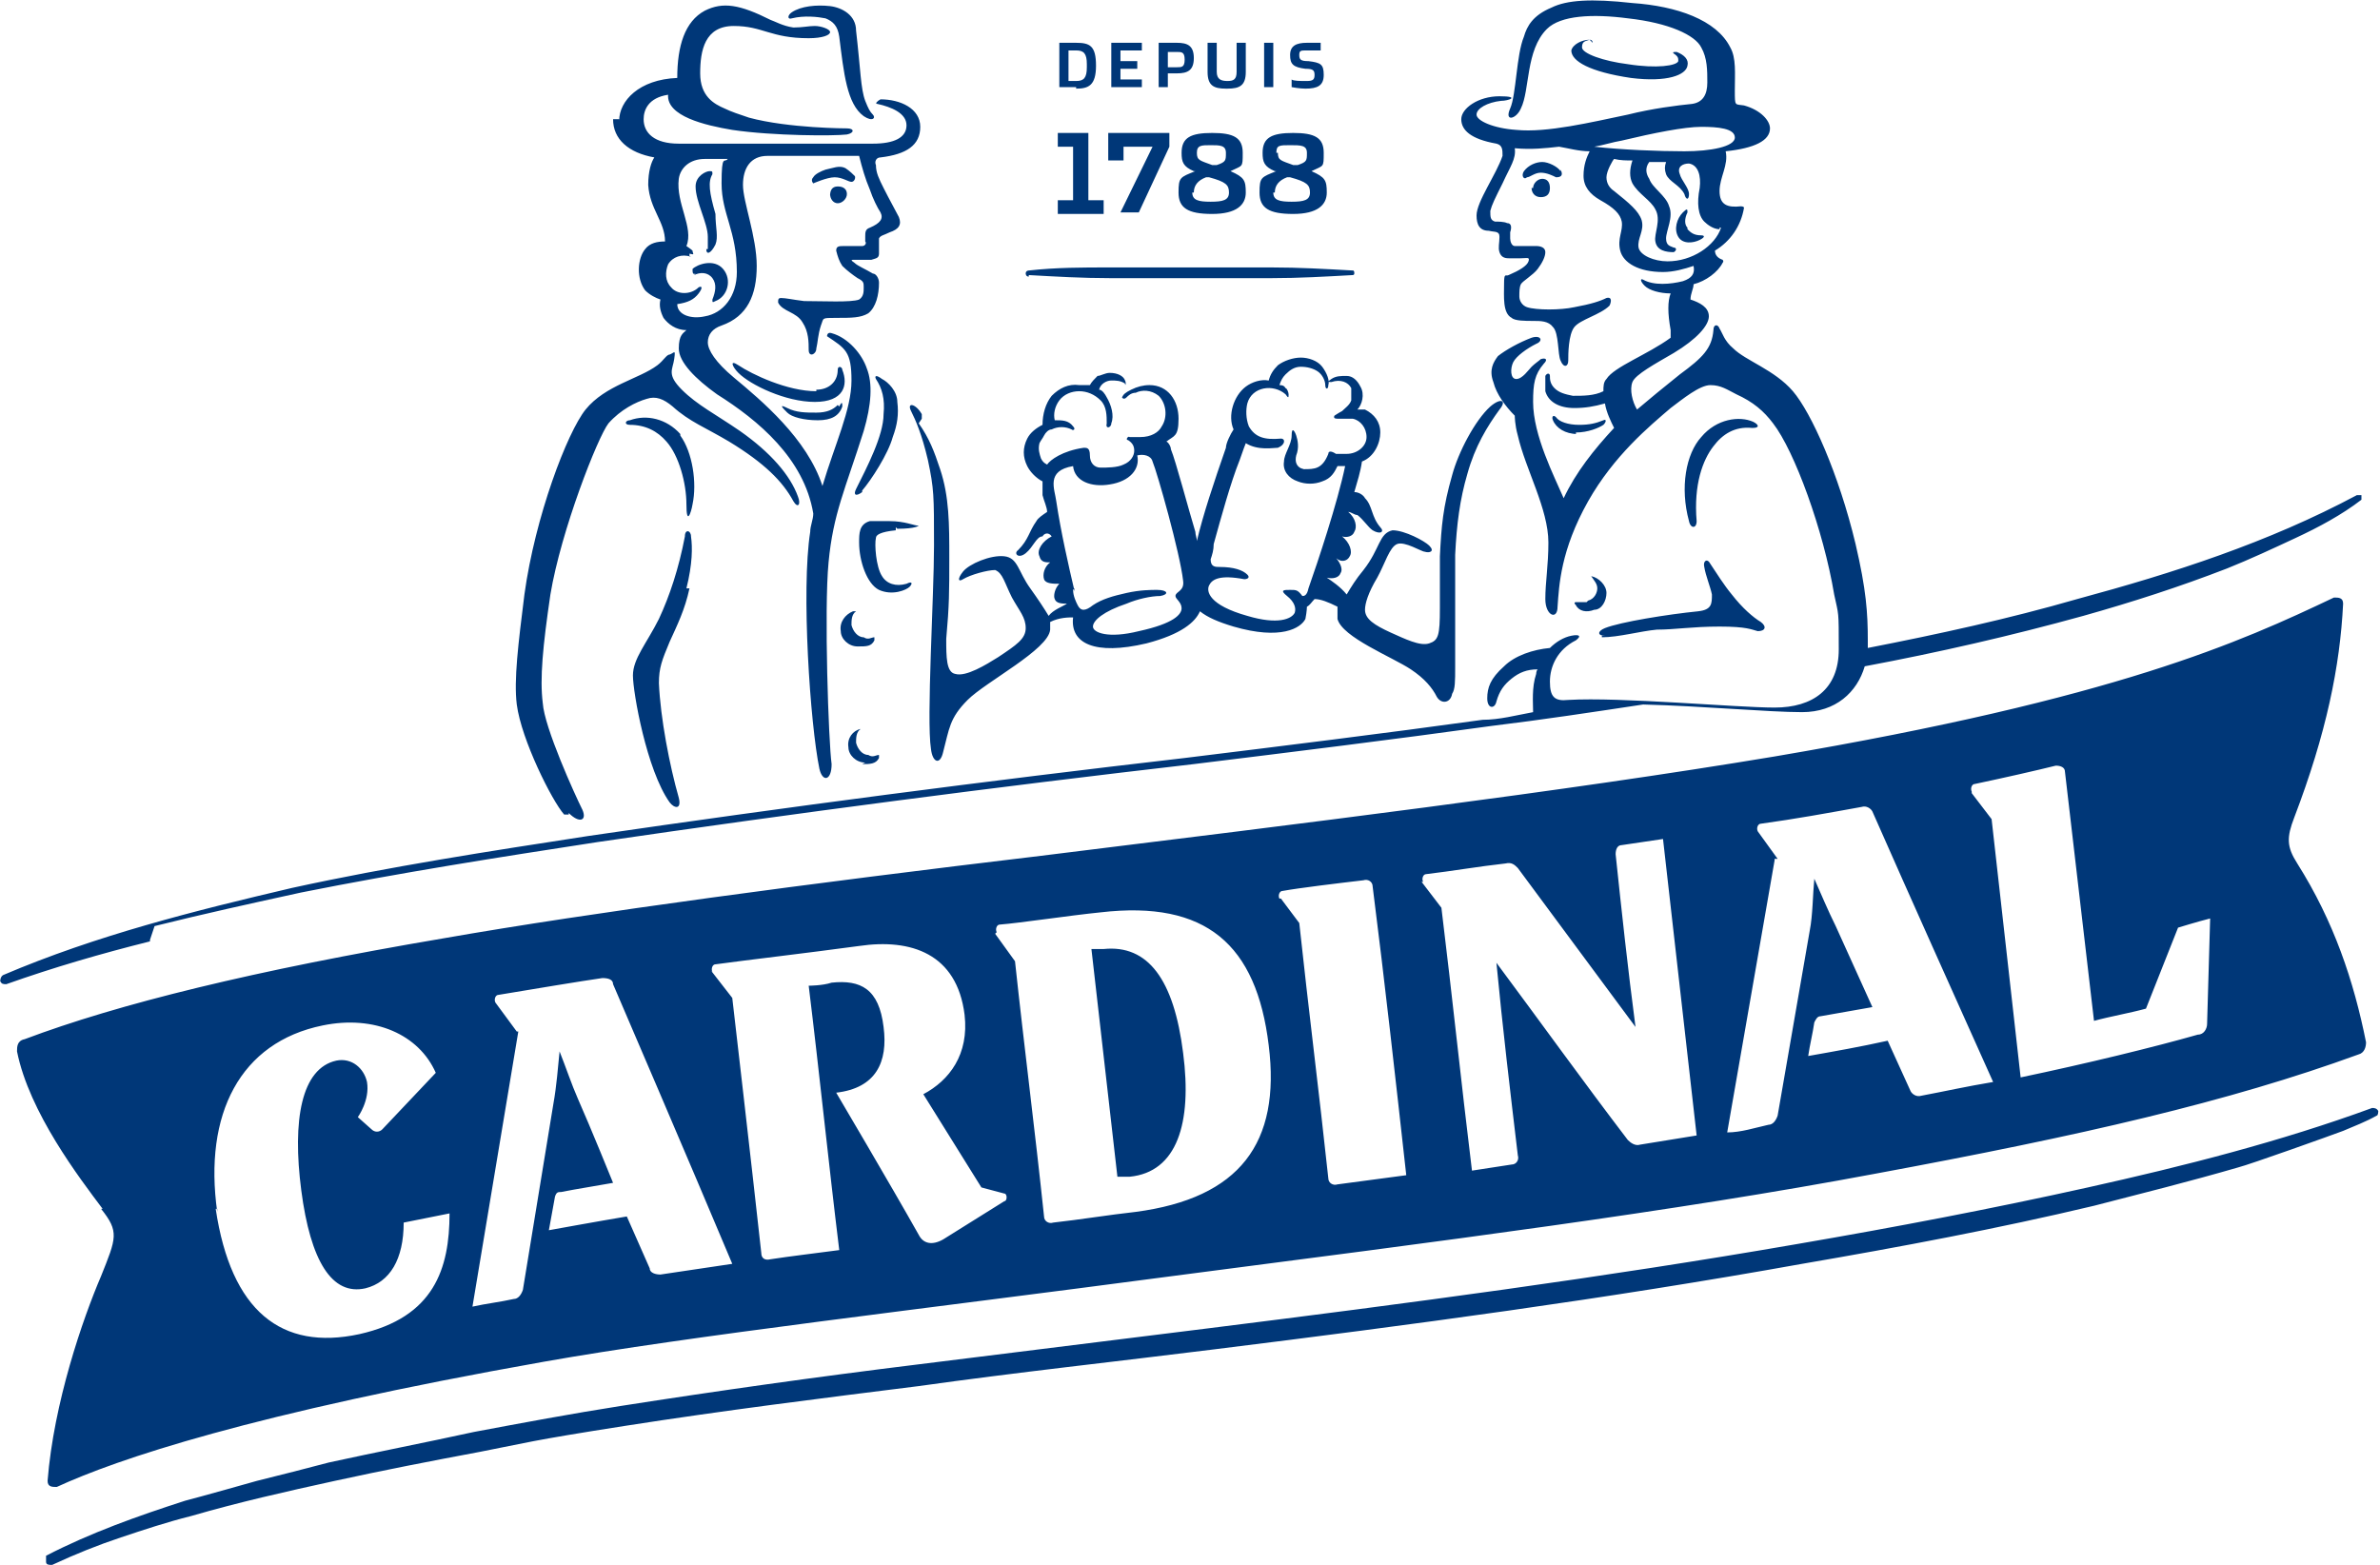 <?xml version="1.0" encoding="UTF-8"?>
<svg xmlns="http://www.w3.org/2000/svg" id="CARD_Logo_Dachmarke_pos_19" width="54.9mm" height="36.1mm" version="1.1" viewBox="0 0 155.7 102.4">
  <path d="M155.5,73h0c-.7.4-1.5.7-2.2,1-.8.3-6.1,2.2-6.9,2.4-3.1.9-6.3,1.7-9.4,2.5-6.3,1.5-12.7,2.7-19.1,3.8-12.8,2.3-25.6,4-38.5,5.6-6.4.8-12.9,1.5-19.3,2.4-6.4.8-12.8,1.6-19.2,2.6s-6.4,1.1-9.5,1.7c-3.2.6-6.3,1.2-9.5,1.9-3.2.7-6.3,1.4-9.4,2.3-1.6.4-3.1.9-4.6,1.4s-3,1.1-4.5,1.8c-.2,0-.4,0-.4-.2s0-.4,0-.4h0c2.9-1.5,6-2.6,9.1-3.6.8-.2,4.7-1.3,4.7-1.3,1.6-.4,3.2-.8,4.7-1.2,3.2-.7,6.3-1.3,9.5-2,3.2-.6,6.4-1.2,9.6-1.7,6.4-1,12.8-1.9,19.3-2.7,6.4-.8,12.9-1.6,19.3-2.4,12.8-1.6,25.7-3.3,38.4-5.5,6.4-1.1,12.7-2.3,19-3.7,6.3-1.4,12.6-3,18.6-5.2.1,0,.3,0,.4.2,0,0,0,.3-.1.3h-.1ZM9.8,61.6c-3.2.8-6.3,1.7-9.4,2.8-.2,0-.3,0-.4-.2,0,0,0-.3.2-.4H.2c6.1-2.6,12.5-4.2,18.9-5.7,6.4-1.4,12.9-2.4,19.4-3.4,13-1.9,26-3.6,39-5.1,6.5-.8,13-1.6,19.5-2.5,1.1,0,2.2-.3,3.3-.5,0-.6-.1-1.6.2-2.5,0,0,0-.2.1-.3-.7,0-1.2.2-1.7.6-.5.4-.8.8-1,1.5-.1.5-.6.5-.6-.2s.2-1.3,1.1-2.1c.7-.7,1.9-1.1,3-1.2.4-.4.9-.7,1.4-.8s.7,0,.3.3c-1.2.6-1.7,1.7-1.7,2.7s.3,1.3,1.2,1.2c3.4-.2,11,.5,13.5.5s4.2-1.2,4.2-3.8,0-2.2-.3-3.6c-.7-4.2-2.6-9.4-4-11.2-.6-.8-1.3-1.4-2.4-1.9-.6-.3-1-.6-1.7-.6s-1.8.9-2.6,1.5c-1.4,1.2-3.7,3.1-5.4,6.1-1.8,3.2-1.9,5.5-2,6.9,0,.9-.8.6-.8-.5s.2-2.2.2-3.7c0-2.2-1.5-4.8-2-7-.2-.7-.2-1.3-.2-1.3-.6-.6-1.2-1.4-1.4-2.2-.3-.8,0-1.3.3-1.7.5-.4,1.4-.9,2.2-1.2.6-.2.8.2.3.4-.6.3-1.3.8-1.5,1.2-.2.4-.2,1.1.2,1.1s.8-.6,1-.8.5-.4.6-.5c.3-.1.5,0,.2.3-.6.7-.7,1.3-.7,2.5,0,2.2,1.4,4.9,2,6.3.8-1.7,2-3.2,3.3-4.6-.2-.4-.5-1-.6-1.6-.7.2-1.3.3-2,.3-1,0-1.7-.4-1.9-1.1v-1c.1-.2.3-.2.3,0s0,.5.3.8.7.4,1.2.5c.7,0,1.4,0,2-.3,0-.3,0-.6.2-.8.5-.8,2.7-1.6,4.2-2.7v-.5c-.2-1.1-.2-1.9,0-2.4-.7,0-1.4-.2-1.7-.5s-.3-.5-.1-.4c.7.4,1.8.3,2.6.1.6-.2.8-.5.7-1-.6.2-1.3.4-2,.4-1.6,0-2.6-.6-2.8-1.4s.2-1.3.1-1.9c-.1-.5-.5-.9-1.4-1.4-.7-.4-1.1-.9-1.1-1.6s.2-1.2.4-1.6c-.7,0-1.4-.2-2-.3-.9.1-1.8.2-2.9.1.1.7-.3,1.2-.8,2.3-.5,1-.7,1.4-.8,1.8,0,.4,0,.6.3.7.2,0,.6,0,.8.1.3,0,.3.3.2.6v.4c0,.2.1.5.3.5h1.4c.3,0,.6.1.6.4s-.2.7-.5,1.1-1,.8-1.1,1-.1.5-.1.8.2.6.5.7c.6.2,2.2.2,3.1,0,1.1-.2,1.7-.4,2.1-.6.4-.1.3.3.2.5-.6.6-1.9.9-2.3,1.4-.4.5-.4,1.8-.4,2.2s-.3.5-.5,0c-.2-.4-.1-1.8-.5-2.2-.3-.4-.8-.4-1.3-.4s-1.2,0-1.4-.2c-.6-.3-.5-1.4-.5-2.2s.1-.5.3-.6c.7-.3,1.2-.6,1.3-.9s-.1-.2-.5-.2h-.8c-.3,0-.5-.1-.6-.4s0-.6,0-1-.3-.3-.7-.4c-.6,0-.8-.4-.8-1,0-.9,1.3-2.7,1.7-3.9,0-.4,0-.7-.4-.8-1.7-.3-2.3-.9-2.3-1.6s1.1-1.5,2.5-1.5.6.3.1.3c-.9.1-1.6.5-1.6.9s1.1.9,2.6,1c2,.2,4.9-.5,7.3-1,1.6-.4,3.2-.6,4.2-.7.7-.1,1-.6,1-1.4s0-1.6-.4-2.3c-.4-.8-2.1-1.6-4.8-1.9-2.3-.3-4.4-.2-5.3.7-1.4,1.4-1.1,4-1.7,5.2-.3.7-1.1.9-.7,0,.4-.9.4-3.5.9-4.7.2-.7.6-1.4,1.8-1.9,1-.5,2.6-.6,5.3-.3,2.9.2,5.5,1.1,6.4,2.9.4.7.3,1.7.3,2.8s0,.9.6,1c1.1.3,1.7,1,1.7,1.5,0,.8-1,1.3-2.9,1.5.2.9-.4,1.7-.4,2.6s.5,1.1,1.4,1c0,0,.2,0,.2.1-.2,1.2-.9,2.2-1.9,2.8,0,.3.2.5.5.6,0,0,.1.1,0,.2-.3.6-1.1,1.2-1.9,1.4,0,.3-.2.6-.2,1,.6.2,1.2.5,1.2,1.1s-.8,1.5-2.3,2.4c-1.2.7-2.5,1.4-2.7,1.9s0,1.3.3,1.8c.7-.6,1.8-1.5,2.8-2.3,1.5-1.1,2.1-1.7,2.2-2.9,0-.4.3-.4.4-.1.2.3.3.8.9,1.3.8.8,2.7,1.4,3.9,2.8,1.2,1.4,3,5.4,4.1,10,.7,3,.8,4.5.8,6.3s0,.3,0,.5c4.6-.9,9.2-1.9,13.7-3.2,6.3-1.7,12.5-3.7,18.3-6.8.1,0,.3,0,.3,0v.3h0c-1.3,1-2.8,1.8-4.3,2.5s-3,1.4-4.5,2c-3.1,1.2-6.2,2.2-9.4,3.1-4.7,1.3-9.5,2.4-14.3,3.3-.5,1.7-1.9,3-4.1,3s-6.5-.4-10.4-.5c-3.3.5-6.6,1-9.9,1.4-6.5.9-13,1.7-19.5,2.5-13,1.5-26,3.2-39,5.1-6.5,1-12.9,2-19.4,3.3-3.2.7-6.4,1.4-9.6,2.2h0l-.3.9ZM110.2,9.9c1.7,0,3.3-.3,3.3-.9s-1.1-.7-2.2-.7-3.1.4-5.2.9c-.6.1-1.2.3-1.8.4,1.8.2,4.2.3,5.9.3ZM112.5,15c-.4,0-.8-.3-1-.5-.4-.4-.5-1.2-.3-2.2.1-.8-.1-1.5-.7-1.6-.4,0-.8.2-.6.7.1.4.6.9.6,1.3s-.2.4-.3,0c-.3-.6-1-.8-1.2-1.3-.1-.3-.1-.5,0-.8h-1.1c-.3.4-.2.8,0,1.1.2.6,1.1,1.1,1.3,1.8.3.7-.2,1.6-.2,2.1s.3.5.5.6c.2,0,.2.2,0,.3-.5,0-1.1-.1-1.2-.7-.1-.5.4-1.4,0-2.1-.3-.6-1.1-1-1.5-1.7-.2-.4-.2-.9,0-1.5-.4,0-.8,0-1.2-.1-.1.1-.5.8-.5,1.2s.2.7.5.9c1,.8,1.6,1.3,1.8,1.9.2.7-.3,1.2-.2,1.8.1.5,1,.9,1.9.9,1.6,0,3.1-1,3.5-2.2h-.1ZM6.7,79.1c-1.5-2-4.8-6.3-5.6-10.3,0-.3,0-.7.5-.8,6.1-2.3,15-4.5,27.4-6.6,9.7-1.7,24-3.6,39.1-5.4,17-2.1,34.2-4.2,48-6.5,22.4-3.8,30.5-7.5,36.6-10.4.3,0,.6,0,.6.4-.2,4.1-1.1,8.5-3.2,14-.5,1.3-.5,1.9.2,3,2.4,3.8,3.7,7.7,4.5,11.7,0,.3-.1.7-.5.8-8.5,3.1-18.1,5.3-31.6,7.8-13.3,2.5-28.3,4.4-46,6.7-16.6,2.2-31.5,3.9-41.1,5.6-19.2,3.4-28,6.4-31.9,8.2-.3,0-.6,0-.6-.4.4-5.1,2.3-10.6,3.5-13.4,1-2.5,1.2-2.9,0-4.4h0ZM129,51.9l1.3,1.7,1.9,16.9c4.3-.9,8.8-2,11.6-2.8.4,0,.6-.4.6-.7l.2-6.9c-.8.2-2.1.6-2.1.6l-2.1,5.3c-1.1.3-2.3.5-3.4.8l-1.9-16.3c0-.3-.3-.4-.6-.4-1.2.3-3.4.8-5.3,1.2-.2,0-.3.3-.2.5h0ZM116.1,56.3l-3.1,17.8c.9,0,1.8-.3,2.7-.5.3,0,.5-.3.6-.6l2.1-12.1c.2-1,.2-2.4.3-3.4.4.9.9,2.1,1.4,3.1l2.4,5.3c-1.1.2-2.3.4-3.4.6-.2,0-.3.2-.4.4-.1.7-.3,1.5-.4,2.2,1.7-.3,3.4-.6,5.2-1,.5,1.1,1,2.2,1.5,3.3.1.2.4.4.7.3,1.6-.3,2.9-.6,4.7-.9-2.6-5.8-5.3-11.8-7.9-17.7-.1-.2-.4-.4-.7-.3-2.2.4-4.4.8-6.6,1.1-.2,0-.3.3-.2.5l1.3,1.8h-.2ZM93,57.7l1.3,1.7c.7,5.7,1.3,11.5,2,17.2l2.6-.4c.3,0,.5-.3.4-.6-.5-4.2-1-8.4-1.4-12.6,2.9,3.9,5.7,7.8,8.6,11.6.2.2.5.4.8.3,1.2-.2,2.5-.4,3.7-.6l-2.2-19.4-2.7.4c-.3,0-.4.3-.4.6.4,3.8.8,7.5,1.3,11.3-2.6-3.5-5.1-6.9-7.7-10.4-.2-.2-.4-.4-.8-.3-1.8.2-3.5.5-5.2.7-.2,0-.3.3-.2.5h-.1ZM83.8,58.8l1.2,1.6c.6,5.6,1.3,11.1,1.9,16.7,0,.3.3.5.6.4,1.5-.2,4.5-.6,4.5-.6-.7-6.3-1.4-12.6-2.2-18.9,0-.3-.3-.5-.6-.4-1.7.2-4.2.5-5.3.7-.2,0-.3.3-.2.5h.1ZM65.1,61.1l1.3,1.8c.6,5.6,1.3,11,1.9,16.7,0,.3.3.5.6.4,1.8-.2,3.6-.5,5.4-.7,6.8-.9,9.5-4.5,8.7-10.9-.8-6.6-4.1-9.5-11-8.7-2,.2-5.3.7-6.6.8-.2,0-.3.3-.2.5h0ZM46.5,63.5l1.4,1.8s1.3,11.2,1.9,16.7c0,.3.2.5.6.4,1.3-.2,3-.4,4.5-.6-.7-5.7-1.3-11.6-2-17.3,0,0,.9,0,1.5-.2,1.9-.2,3.1.4,3.4,2.9.3,2.3-.5,4-3.1,4.3,0,0,3.6,6.1,5.4,9.3.3.6.9.7,1.6.3l4-2.5c.2,0,.2-.5,0-.5l-1.5-.4-3.8-6.1c1.7-.9,3-2.6,2.7-5.2-.5-4-3.5-5-6.9-4.5-3.7.5-7.2.9-9.4,1.2-.2,0-.3.3-.2.5h0ZM33.9,67.5l-3,18c.9-.2,1.8-.3,2.7-.5.3,0,.5-.3.6-.6l2-12.2c.2-1.1.3-2.4.4-3.4.4,1,.8,2.2,1.2,3.1.8,1.8,2.3,5.5,2.3,5.5-1.1.2-2.4.4-3.4.6-.2,0-.3,0-.4.3l-.4,2.2s3.3-.6,5.1-.9l1.5,3.4c0,.3.4.4.7.4l4.7-.7c-2.6-6.2-7.8-18.3-7.8-18.3,0-.3-.3-.4-.7-.4-1.4.2-4.4.7-6.8,1.1-.2,0-.3.3-.2.5l1.4,1.9h.1ZM14.1,79.1c1,6.7,4.3,9.3,9.4,8.2,4.9-1.1,5.9-4.3,5.9-7.9l-3,.6c0,2.4-.9,3.9-2.5,4.3-2.2.5-3.6-1.8-4.2-6.4s0-8,2.3-8.5c1-.2,1.8.5,2,1.4.2,1.2-.6,2.3-.6,2.3l.9.8c.2.2.5.2.7,0l3.5-3.7c-1.1-2.5-4-3.8-7.4-3.1-5.4,1.1-7.8,5.8-6.9,12.2h0v-.2ZM73.9,77c3.1-.3,4.1-3.5,3.5-8.1-.6-4.8-2.3-7.1-5.2-6.8h-.8l1.7,14.9h.8ZM44.5,28.4c-.9-1-2.2-1.3-3.3-.9-.3,0-.4.3,0,.3,1,0,1.8.4,2.4,1.1.8.9,1.3,2.7,1.3,4.1s.3.6.4,0c.3-1.4,0-3.4-.8-4.5h0ZM44.9,38.5c.4-1.6.4-2.7.3-3.4,0-.4-.4-.5-.4,0-.4,2.1-1,3.9-1.7,5.4-.8,1.6-1.7,2.6-1.7,3.7s.9,6.2,2.4,8.3c.3.4.8.5.6-.3-.6-2.1-1.2-5.2-1.3-7.5,0-1,.2-1.5.7-2.7.5-1.1,1-2.1,1.3-3.5h-.2ZM56.4,50c.5,0,.9,0,1.1-.4,0,0,0-.2,0-.2-.2,0-.4.2-.7,0-.4,0-.7-.4-.8-.8,0-.3,0-.7.3-.9h0c-.5.1-.9.6-.8,1.2,0,.5.5,1,1.1,1h0ZM55.8,40c-.5.2-.9.7-.8,1.3,0,.5.5,1,1.1,1s.9,0,1.1-.4c0,0,0-.2,0-.2-.2,0-.4.2-.7,0-.4,0-.7-.4-.8-.8,0-.3,0-.7.3-.9h0c0,0,0,0,0,0ZM58.7,34.6c1.2,0,1.4-.2,1.4-.2h0c-.3,0-.9-.3-1.9-.3s-1,0-1.3,0c-.7.2-.7.8-.7,1.4,0,1.2.5,2.7,1.3,3.1.9.4,1.8,0,2-.2s.2-.4-.2-.2c-.7.2-1.3,0-1.6-.5-.4-.6-.5-2.1-.4-2.5,0-.2.3-.4,1.3-.5h0v-.2ZM53.4,25.6c-1.9,0-4.2-1.1-5.1-1.7-.6-.4-.4.1,0,.5.8.8,3.1,1.9,5,1.9s2.2-1.1,1.8-2.1c0-.2-.3-.3-.3,0,0,.8-.6,1.3-1.4,1.3h0ZM54.8,26.5c-.3.3-.7.5-1.4.5s-1.3,0-1.9-.3-.3,0,0,.3,1.1.5,2,.5,1.4-.3,1.6-.9c0-.2,0-.4-.2,0h0ZM56.4,32.1c.6-.7,1.7-2.4,2-3.5.3-.8.4-1.5.3-2.3,0-.7-.6-1.3-1-1.5-.4-.3-.5-.2-.4,0,.4.6.6,1.3.5,2.3,0,1.4-1.1,3.5-1.8,4.9-.2.4,0,.5.4.2h0ZM37.2,53.2c.7.7,1.2.5.9-.2-.5-1-2.5-5.4-2.6-7-.2-1.6,0-3.7.5-7.1.7-4.2,3.1-10.3,3.8-11.2.8-.9,1.8-1.4,2.5-1.6.6-.2,1.1,0,1.7.5h0c1.1,1,2.2,1.4,3.7,2.3,2.3,1.4,3.5,2.6,4.2,3.9.3.5.5.2.3-.3-.5-1.4-1.8-2.9-3.8-4.3-1.6-1.1-2.8-1.7-3.8-2.7s-.6-1.3-.5-2,0-.4-.3-.3c-.2,0-.4.4-.8.7-1.2.9-3.4,1.3-4.7,2.9-1.2,1.5-3.3,7-4,12.1-.4,3.2-.7,5.6-.5,7.2.3,2.3,2.3,6.3,3.1,7.2h.3ZM51.8,1.2c.8-.2,1.7-.1,2.2,0,.5.2.8.5.9,1.2.3,2.4.5,4.4,1.6,5.2.6.4.8.1.6-.1-.2-.2-.3-.4-.5-.9-.3-.8-.3-2-.6-4.6,0-1-.9-1.5-1.7-1.6-.9-.1-1.9,0-2.5.4-.3.2-.3.5,0,.4ZM40.5,7.9c0-1.3,1.3-2.7,3.8-2.8,0-2.1.5-3.7,1.8-4.4,1.2-.6,2.3-.4,4.3.6.3.1.8.4,1.5.5.6,0,1-.1,1.4-.1s1,.2,1,.4-.5.4-1.4.4c-2.5,0-3-.8-4.9-.8s-2.2,1.6-2.2,3.1.9,2,1.6,2.3c.4.2,1,.4,1.6.6,2.6.7,6.4.7,6.4.7.5,0,.5.3,0,.4-.8.1-4.8.1-7.5-.3-1.8-.3-4.3-.9-4.2-2.3-1.3.2-1.6,1-1.6,1.6,0,.9.7,1.6,2.3,1.6h12.7c1.4,0,2.2-.4,2.2-1.2s-1-1.2-1.9-1.4c-.2,0,0-.2.2-.3,1.3,0,2.6.6,2.6,1.8s-.9,1.8-2.6,2c-.3,0-.4.3-.3.5,0,.5.2.9.5,1.5.4.8.8,1.5,1,1.9.2.5,0,.8-.6,1-.4.2-.6.2-.7.4v1c0,.3-.2.3-.5.4h-1.1c-.2,0-.3,0,0,.2.2.2.7.4,1.2.7.2,0,.4.3.4.6,0,.8-.2,1.6-.7,2-.5.3-1.1.3-2.1.3s-.8,0-1,.5c-.2.6-.2,1.1-.3,1.5,0,.4-.5.6-.5.1s0-1.2-.4-1.8c-.4-.7-1.3-.7-1.6-1.3,0-.2,0-.3.2-.3.3,0,.7.1,1.5.2,1.2,0,3.1.1,3.6-.1.3-.2.3-.5.3-.8s0-.4-.4-.6c-.3-.2-.7-.5-1-.8-.2-.3-.3-.6-.4-1,0-.3.2-.3.5-.3h1.2c.2,0,.3-.2.2-.3v-.3c0-.3,0-.5.3-.6.7-.3.9-.6.7-1-.2-.3-.5-.9-.7-1.5-.3-.7-.5-1.4-.7-2.2h-6c-1.1,0-1.6.8-1.6,1.9s.9,3.4.9,5.3-.6,3.3-2.3,3.9c-.6.2-.9.6-.9,1.1s.5,1.3,1.7,2.3c1.8,1.5,4.8,4,5.8,7.1.8-2.7,1.9-5,1.9-6.9s-.4-2.1-1.6-2.9c0,0,0-.3.3-.2,1.1.3,2,1.4,2.3,2.3.4,1,.3,2.4-.2,4.1-1.2,3.8-2,5.4-2.3,8.6-.3,3.1,0,11.8.2,13.2,0,1.1-.6,1.2-.8.3-.6-2.9-1.2-11.7-.6-15.5,0-.4.2-.8.2-1.2-.6-3.6-3.6-6.1-6.3-7.8-1.4-1-2.5-2.1-2.5-3s.3-1,.5-1.2c-.7,0-1.2-.4-1.5-.8-.2-.4-.3-.8-.2-1.2-.3-.1-.7-.3-1-.6-.6-.8-.5-2.1,0-2.7.3-.4.8-.5,1.3-.5,0-1.3-1-2.1-1.1-3.7,0-.9.2-1.5.4-1.8-1.7-.3-2.7-1.2-2.7-2.5h.4ZM45.2,16.8c-.6-.2-1.2,0-1.5.5-.2.5-.2,1.1.2,1.5.4.5,1.3.5,1.8,0,.2-.1.3,0,0,.4s-.7.6-1.4.7c0,.7.9,1,1.8.8,1.2-.2,2.1-1.3,2.1-2.9,0-2.7-1-3.8-1-5.8s.2-1.3.4-1.6h-1.5c-1,0-1.6.6-1.7,1.3-.2,1.6,1,3.2.5,4.4,0,0,.3.2.4.3,0,.2.2.3-.2.2h0v.2ZM46.2,16.3c0,.4.3.3.6-.3.2-.5,0-1.1,0-2-.4-1.4-.5-2.1-.2-2.6,0-.2,0-.2-.2-.2s-.9.3-.9,1c0,1,.8,2.4.8,3.3v.8h0ZM45.4,18c.4-.2.9-.2,1.2.2.3.4.2.9,0,1.4,0,.2,0,.2.2.1.8-.3,1.1-1.4.5-2.1s-1.7-.3-2,0c0,.2,0,.4.2.3h0ZM56,11.6c-.2-.2-.4-.4-.7-.6-.4-.2-.8,0-1.3.1-.3.1-.7.3-.8.5-.2.2,0,.4,0,.4s.9-.4,1.4-.4.9.3,1.1.3.3-.3.2-.4h0ZM54.3,12.7c0,.3.2.6.5.6s.6-.3.6-.6-.2-.5-.6-.5-.5.3-.5.6h0ZM114.7,28c.4,0,.4-.2,0-.4-.9-.4-2.4-.2-3.4,1-1,1.1-1.4,3.3-.8,5.5.1.5.5.5.5,0-.2-2.4.4-4,1.1-4.9.6-.8,1.4-1.3,2.5-1.2h0ZM103.8,39.4h-.7s-.2,0,0,.2c.2.4.7.5,1.2.3.5,0,.8-.6.8-1.1s-.5-1-1-1.1h0c.2.3.4.5.4.8s-.2.7-.6.8h0ZM104.8,41.7c1.1,0,2.5-.4,3.6-.5,1.2,0,2.3-.2,4.1-.2s2.1.2,2.5.3c.5,0,.6-.3.2-.6-.5-.3-1.2-.9-1.9-1.8-.5-.6-1-1.4-1.4-2-.2-.4-.5-.2-.4.2.1.6.4,1.3.5,1.8,0,.6,0,1-.9,1.1-2,.2-5.1.7-6.1,1.1-.5.2-.5.5,0,.5h-.2ZM60.1,27.7c.7,1,1,1.8,1.4,3,.6,1.8.6,3.6.6,5.8s0,3.1-.2,5.3c0,1.2,0,2.2.6,2.3.7.2,2-.6,2.8-1.1,1.2-.8,1.8-1.2,1.8-1.9s-.4-1.1-.9-2c-.5-1-.6-1.6-1.1-1.8-.5,0-1.6.3-2.1.6-.3.2-.4,0,0-.5s1.8-1.1,2.7-1,.9,1,1.7,2.1c.5.7.9,1.3,1.2,1.8.3-.4.9-.6,1.2-.8-.3,0-.7,0-.8-.3-.1-.2,0-.7.3-1-.4,0-.9,0-1-.3s0-.8.4-1.1c-.3,0-.6,0-.7-.4-.2-.4.2-1,.8-1.3h0c-.2-.3-.5-.2-.6,0-.4,0-.6.7-1.1,1.1-.5.4-.8,0-.5-.2.7-.7.7-1.2,1.2-1.9.1-.2.4-.4.7-.6,0-.3-.2-.7-.3-1.1v-.9c-.4-.2-.8-.6-1-1-.3-.6-.3-1.2,0-1.8.2-.4.6-.7,1-.9,0-.7.2-1.4.6-1.9.5-.5,1.1-.8,1.8-.7.3,0,.5,0,.7,0,.1-.2.3-.4.5-.6.2,0,.5-.2.8-.2.5,0,.9.2,1,.5.1.2,0,.4,0,.2-.3-.2-.6-.2-.9-.2s-.7.2-.8.6c.2,0,.4.3.5.5.3.5.5,1.2.3,1.7,0,.3-.4.4-.3,0,0-.5,0-1.1-.4-1.5s-.9-.6-1.4-.6-1,.2-1.3.6c-.3.4-.4.9-.3,1.3.5,0,.9,0,1.2.4.2.2,0,.3-.1.2-.4-.2-.9-.2-1.3,0-.2,0-.4.2-.5.4s-.2.3-.3.5c-.1.4,0,.7.1,1,.1.2.2.3.4.4.2-.3,1-.9,2.4-1.1.2,0,.4,0,.4.5s.3.8.7.8,1.1,0,1.5-.2c.5-.2.7-.6.7-.9s-.1-.5-.4-.7c-.2,0,0-.3.1-.2h.7c.7,0,1.2-.3,1.4-.7.4-.6.3-1.5-.2-2-.5-.4-1.1-.4-1.5-.2-.3,0-.5.2-.6.3-.2.2-.3,0-.3,0,.1-.2.2-.3.6-.5s.8-.3,1.2-.3c1.2,0,1.9,1,1.9,2.2s-.3,1.1-.8,1.5c.1,0,.3.3.3.5.3.7,1.2,4.1,1.6,5.4,0,.2.1.4.1.6.4-1.7,1.1-3.8,1.9-6.1,0-.3.3-.9.5-1.2-.4-.9,0-2.2.8-2.8.4-.3,1-.5,1.5-.4.1-.4.3-.7.6-1,.4-.3,1-.5,1.5-.5s1.1.2,1.4.6c.3.4.5.9.4,1.2,0,.3-.2.3-.2,0s-.2-.7-.5-.9-.7-.3-1.1-.3-.7.2-1,.5c-.2.2-.3.4-.4.7.1,0,.3,0,.4.2.1,0,.2.3.2.4,0,.2,0,.3-.2,0-.8-.7-2.2-.5-2.5.6-.1.4-.1,1,.1,1.5.4.7,1,.9,2.1.8.3,0,.3.4-.2.6-.3,0-1.3.2-2.1-.3,0,0-.2.5-.4,1.1-.6,1.5-1.2,3.7-1.7,5.5,0,.4-.1.7-.2,1,0,.5.3.5.6.5.9,0,1.5.2,1.8.5.2.2,0,.3-.2.3-1.6-.3-2.1,0-2.3.4s0,1.3,2.5,2c2,.6,2.9.2,3.1-.2.1-.3,0-.7-.5-1.1-.5-.4-.2-.4.2-.4s.5,0,.8.4c.1,0,.3,0,.4-.5.6-1.7,1.9-5.6,2.4-8h-.5c-.2.4-.4.8-1,1-.5.2-1.1.2-1.6,0-.6-.2-1-.7-.9-1.3,0-.5.5-1.1.5-1.7s.2-.3.3,0,.2.8,0,1.3c-.1.4,0,.8.5.9.7,0,1.2,0,1.6-1,0-.2.2-.2.5,0,.2,0,.4,0,.7,0,.7,0,1.3-.5,1.3-1.1s-.4-1.1-.9-1.2c-.4,0-.7,0-1,0q-.3,0-.2-.2s.3-.2.5-.3c.2-.2.5-.4.6-.7v-.8c-.2-.4-.7-.6-1.3-.4-.2,0-.3,0,0-.2s.6-.2,1-.2.7.3.9.7c.3.5.1,1.2-.2,1.5.2,0,.3,0,.5,0,.6.3,1,.8,1,1.5s-.4,1.6-1.2,1.9c-.1.7-.3,1.3-.5,2,.3,0,.6.2.7.4.5.5.4,1.2,1,1.9.3.3,0,.5-.5.2-.3-.2-.6-.7-1-1-.2,0-.4-.2-.6-.2.5.4.6,1,.4,1.3-.1.3-.5.4-.8.3.5.4.7,1,.5,1.3-.2.4-.7.4-1,0h0c.3.3.6.8.4,1.1-.1.3-.5.4-.9.3h0c.3.2.9.6,1.3,1.1.3-.5.6-1,1.1-1.6,1.1-1.4,1-2.4,1.9-2.6.8,0,2.1.7,2.4,1,.4.4,0,.5-.3.4-.2,0-1.3-.7-1.8-.5s-.8,1.3-1.3,2.2c-.6,1-.8,1.7-.8,2.1,0,.6.6,1,1.7,1.5.9.4,1.9.9,2.5.7s.7-.5.7-2.3h0v-3.4c.1-2,.2-3.2.8-5.3.4-1.5,1.5-3.6,2.5-4.5.7-.6,1.1-.4.6.2-.8,1.1-1.6,2.4-2.1,4.2-.5,1.7-.7,3.3-.8,5.3v7.3c0,1,0,1.5-.2,1.8-.1.6-.7.7-1,.2-.3-.6-.8-1.2-1.7-1.8-1.2-.8-4.5-2.1-4.8-3.3v-.8c-.6-.3-1.1-.5-1.5-.5-.2.2-.3.4-.5.5,0,0,0,.3-.1.8-.3.6-1.6,1.4-4.7.5-1-.3-1.7-.6-2.2-1-.3.7-1.2,1.5-3.5,2.1-3.4.8-5,0-4.8-1.7-.3,0-.9,0-1.5.3v.5c-.1,1.3-4.2,3.4-5.4,4.6s-1.2,1.9-1.6,3.4c-.2.9-.7.7-.8-.2-.3-1.9.2-10,.2-13.3s0-3.7-.4-5.6c-.4-1.7-.8-2.6-1.1-3.2-.3-.6.3-.5.7.2h0v.3ZM70.2,38.6c0,.4.2.8.3,1,.2.4.5.4,1,0,.6-.4,1.3-.6,2.2-.8s1.6-.2,2-.2c.7,0,.8.3.2.4-.6,0-1.5.2-2.2.5-1.5.5-2.2,1.1-2.2,1.5s1,.8,3,.3c2.3-.5,2.8-1.1,2.8-1.5s-.4-.6-.4-.8c0-.3.6-.3.5-1-.2-1.8-1.7-7.1-2-7.8-.1-.4-.6-.5-1-.4.2.9-.5,1.7-1.8,1.9-1.2.2-2.3-.2-2.4-1.2-1.8.3-1.2,1.5-1.1,2.3.3,2,.8,4.2,1.2,5.9h0v-.2ZM103.1,28.3c.8,0,1.5-.3,1.8-.5.2-.2.2-.4,0-.3-.5.2-.9.3-1.6.3s-1.3-.2-1.5-.5c-.2-.2-.3,0-.2.2.2.5.8.9,1.6.9h-.1ZM100.2,12.3c0,.3.2.6.6.6s.6-.2.6-.6-.2-.6-.5-.6-.6.3-.6.6h-.1ZM102.1,11.2c-.2-.3-.8-.6-1.2-.6s-.9.2-1.2.6c-.2.3,0,.6.2.4.2,0,.5-.3.9-.3s.8.2,1,.3c.3,0,.5-.1.3-.5h0ZM110.4,14.9c-.2-.2-.2-.6,0-1,0-.2,0-.3-.3,0-.4.4-.6,1.1-.3,1.6s1,.4,1.4.2.3-.3.1-.3c-.5,0-.7-.2-.9-.4h0ZM104.2,2.8s0-.2-.2-.2c-.5,0-1.1.3-1.2.7,0,.7,1.2,1.4,3.9,1.8,2.4.3,3.6-.2,3.7-.8.1-.4-.2-.7-.7-.9-.2,0-.3,0-.2.1.3.2.3.3.3.5-.1.3-1.4.5-3.3.2-1.6-.2-3-.7-3-1.1s.2-.4.5-.5h0l.2.2ZM67.3,18c1.8.1,3.5.2,5.3.2h10.6c1.8,0,3.5-.1,5.3-.2,0,0,.1,0,.1-.1s0-.2-.1-.2c-1.8-.1-3.5-.2-5.3-.2h-10.6c-1.8,0-3.5,0-5.3.2,0,0-.2,0-.2.2,0,0,0,.2.2.2h0ZM70.4,5.7h-1.1v-2.9h1.1c.9,0,1.3.2,1.3,1.5s-.5,1.5-1.3,1.5h0ZM70.4,5.3c.5,0,.7-.2.7-.9v-.2c0-.7-.2-.9-.7-.9h-.5v2s.5,0,.5,0ZM74.7,5.2h-1.4v-.7h1.1v-.5h-1.1v-.7h1.4v-.5h-2v2.9h2v-.5h0ZM76.4,5.7h-.6v-2.9h1.2c.7,0,1.1.2,1.1,1s-.4,1-1.1,1h-.6v.9h0ZM76.4,4.4h.6c.3,0,.5,0,.5-.5s-.2-.5-.5-.5h-.6v1.1h0ZM80.3,5.8c.8,0,1.2-.2,1.2-1.1v-1.9h-.6v1.9c0,.5-.2.6-.6.6s-.7-.1-.7-.6v-1.9h-.6v1.9c0,.9.4,1.1,1.2,1.1h.1ZM83.3,2.8h-.6v2.9h.6v-2.9ZM85.4,5.3c-.3,0-.8,0-.9-.1v.5s.5.1.9.1c.8,0,1.2-.2,1.2-.9s-.2-.8-1-.9c-.5,0-.6-.1-.6-.4s.1-.3.5-.3h.9v-.5h-.9c-.7,0-1.1.2-1.1.8s.2.8,1,.9c.5,0,.6.1.6.4s-.1.4-.5.4h0ZM72.2,13.1h-1v-4.4h-2v.9h1v3.5h-1v.9h3v-.9h0ZM73.5,9.6h1.9l-2.1,4.3h1.2l2-4.3v-.9h-4v1.8h1v-.9h0ZM78.1,11.2c-.7-.3-.8-.6-.8-1.2,0-1,.6-1.3,2-1.3s2,.3,2,1.3,0,.8-.8,1.2c.9.4,1,.6,1,1.4s-.6,1.4-2.2,1.4-2.2-.4-2.2-1.4.1-1,1.1-1.4h-.1ZM78.3,10c0,.5.2.5,1,.8h.3c.6-.2.6-.3.6-.8s-.4-.5-1-.5-.9,0-.9.5h0ZM78,12.6c0,.5.4.6,1.2.6s1.2-.1,1.2-.6-.2-.7-1.3-1h-.2q-.8.3-.8,1h0ZM83.4,11.2c-.7-.3-.8-.6-.8-1.2,0-1,.6-1.3,2-1.3s2,.3,2,1.3,0,.8-.8,1.2c.9.4,1,.6,1,1.4s-.6,1.4-2.2,1.4-2.2-.4-2.2-1.4.1-1,1.1-1.4h-.1ZM83.6,10c0,.5.2.5,1,.8h.3c.6-.2.6-.3.6-.8s-.4-.5-1.1-.5-.9,0-.9.5h0ZM83.3,12.6c0,.5.4.6,1.2.6s1.2-.1,1.2-.6-.2-.7-1.3-1h-.2q-.8.3-.8,1h0Z" fill="#003778"></path>
</svg>
